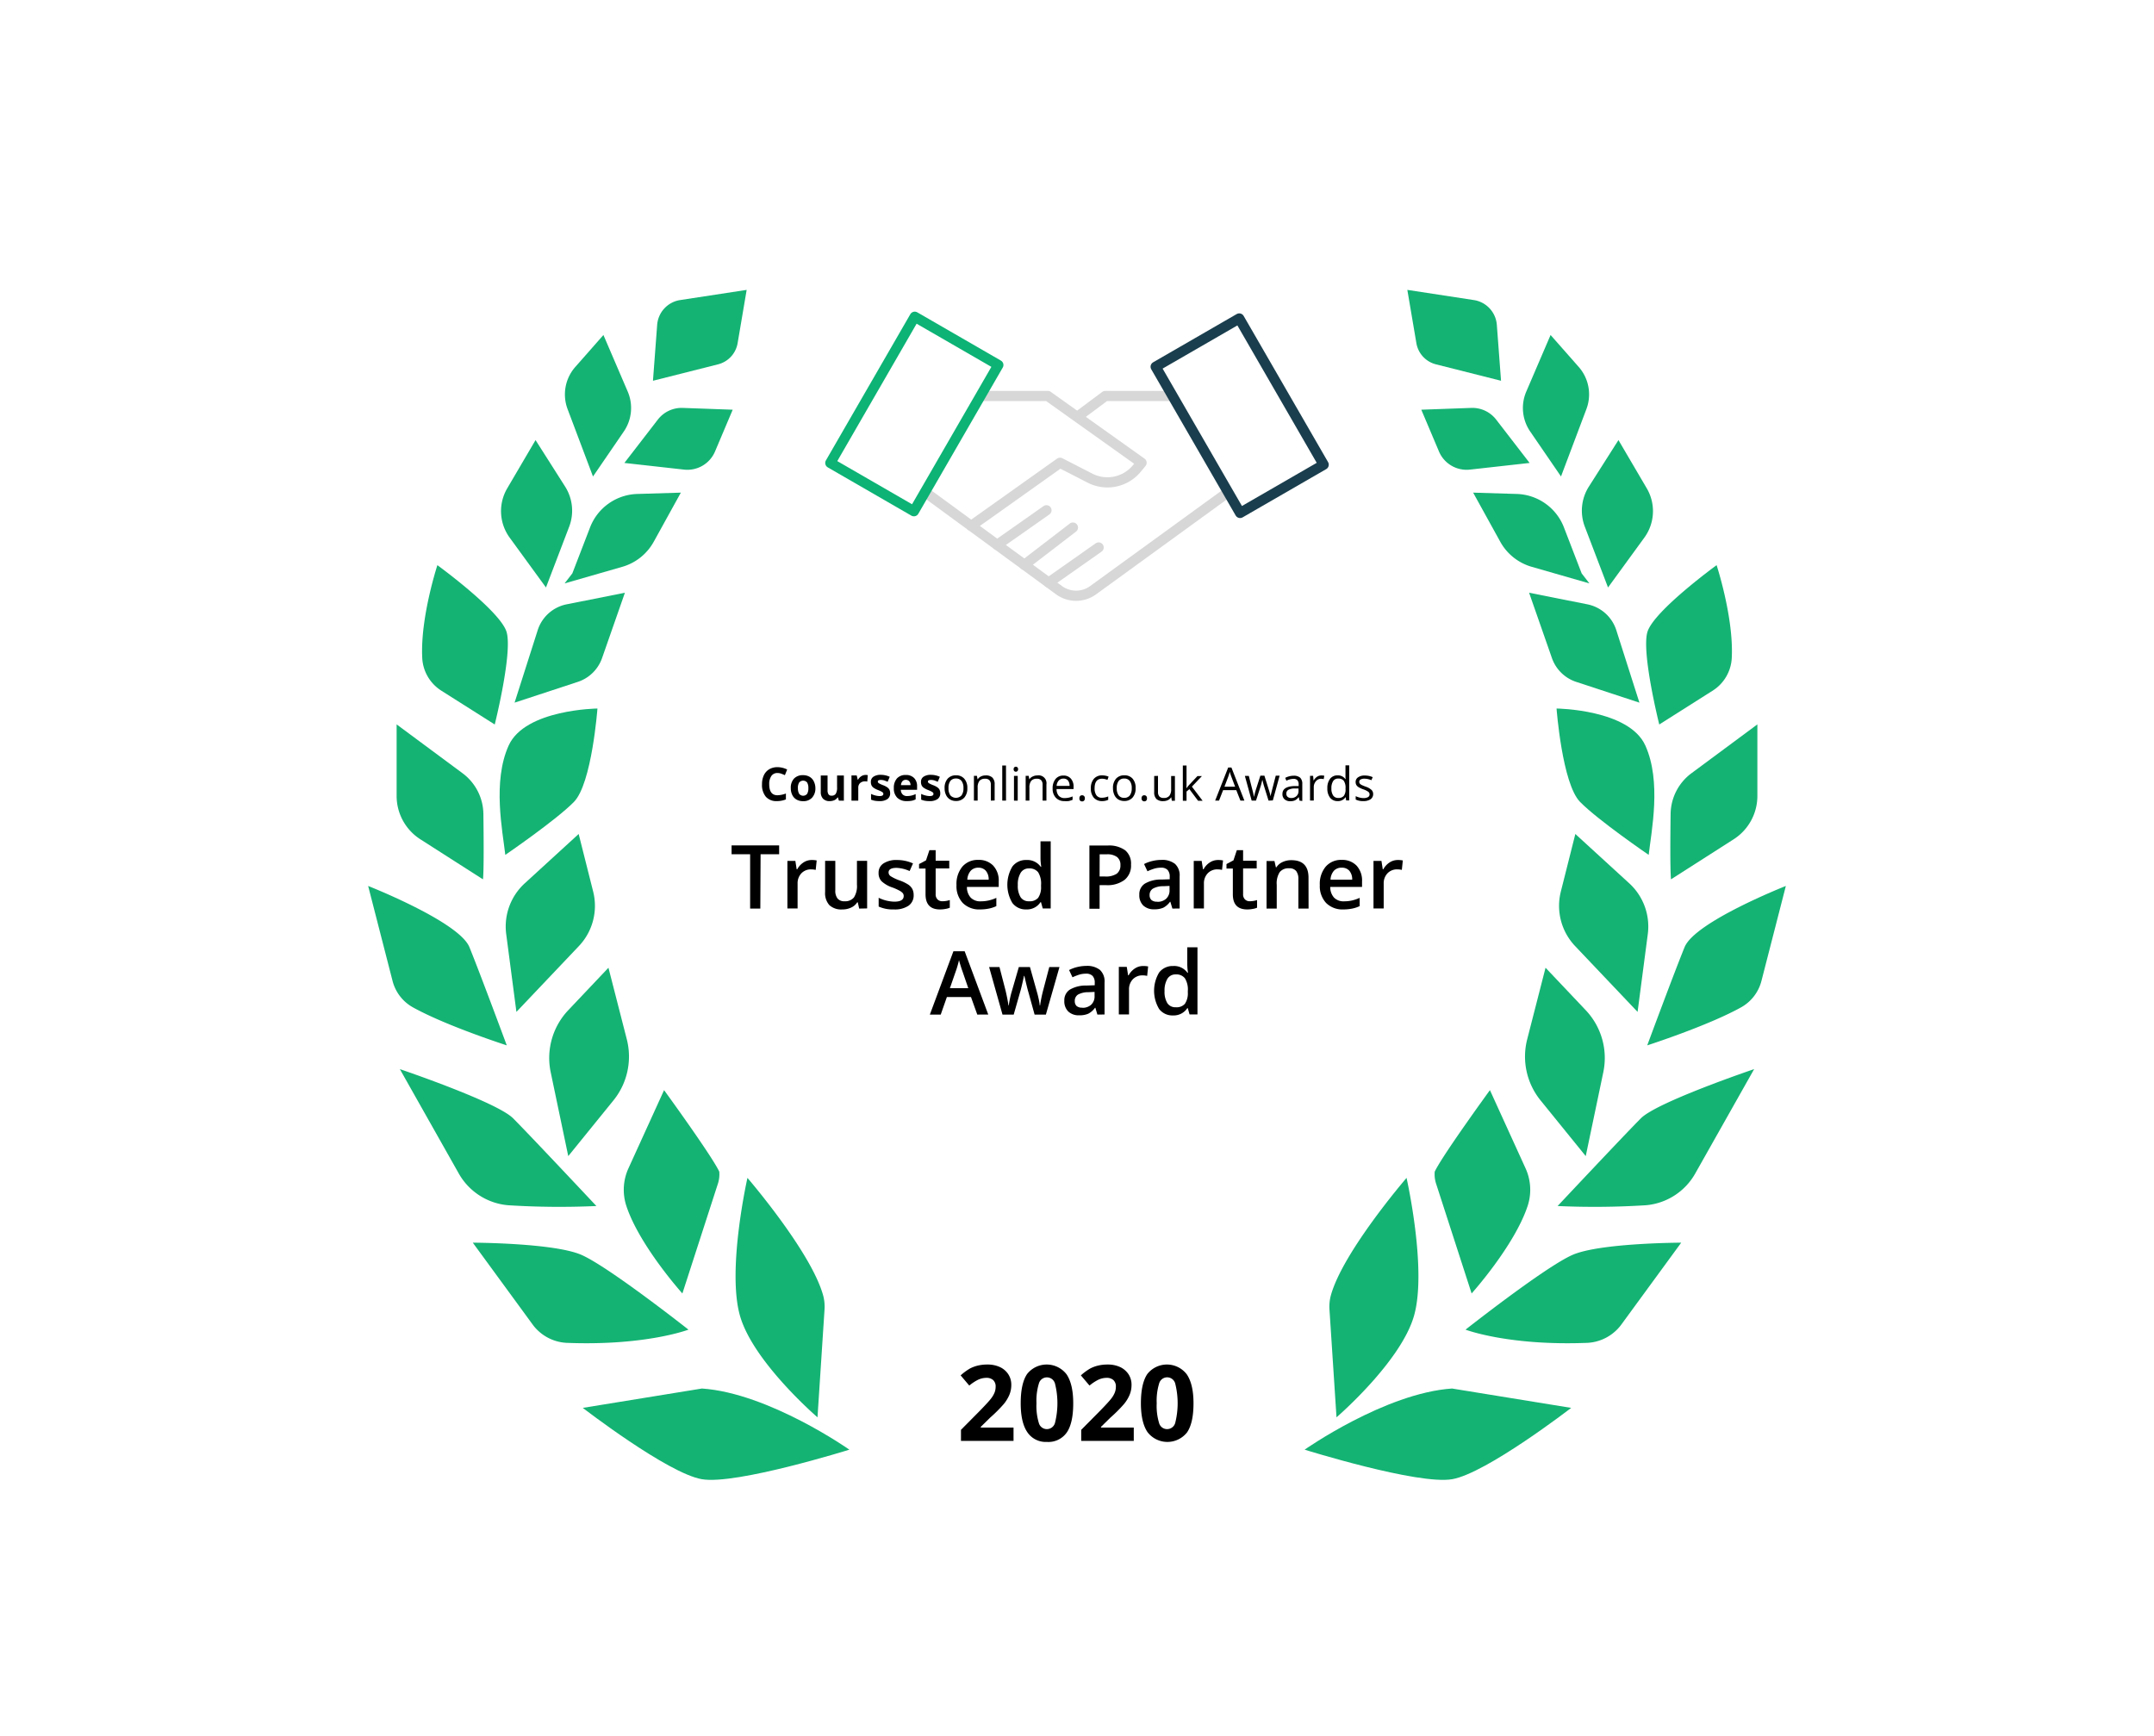<svg id="Layer_1" data-name="Layer 1" xmlns="http://www.w3.org/2000/svg" viewBox="0 0 634 511"><defs><style>.cls-1,.cls-2,.cls-3,.cls-4{fill:none;stroke-linecap:round;stroke-linejoin:round;stroke-width:3px;}.cls-1,.cls-3{stroke:#d7d7d7;}.cls-1{fill-rule:evenodd;}.cls-2{stroke:#0cb375;}.cls-4{stroke:#1a3e4d;}.cls-5{fill:#14b374;}</style></defs><title>COUK_Awards_Outlined</title><path d="M223.79,267.45h-3v-16h-5.46v-2.6h14v2.6h-5.46Z"/><path d="M238.9,253.15a6.76,6.76,0,0,1,1.48.13l-.29,2.78a5.68,5.68,0,0,0-1.32-.15,3.81,3.81,0,0,0-2.9,1.16,4.23,4.23,0,0,0-1.11,3v7.34h-3v-14h2.34l.39,2.48h.16a5.47,5.47,0,0,1,1.82-2A4.33,4.33,0,0,1,238.9,253.15Z"/><path d="M252.89,267.45l-.42-1.85h-.16a4.11,4.11,0,0,1-1.77,1.54,5.94,5.94,0,0,1-2.62.56,5.14,5.14,0,0,1-3.81-1.27,5.31,5.31,0,0,1-1.25-3.85V253.4h3v8.66a3.7,3.7,0,0,0,.66,2.42,2.49,2.49,0,0,0,2.06.81,3.31,3.31,0,0,0,2.77-1.13,6.22,6.22,0,0,0,.88-3.76v-7h3v14Z"/><path d="M268.92,263.45a3.66,3.66,0,0,1-1.5,3.15,7.19,7.19,0,0,1-4.29,1.1,10.13,10.13,0,0,1-4.51-.85v-2.58a11.1,11.1,0,0,0,4.61,1.14c1.84,0,2.76-.55,2.76-1.66a1.31,1.31,0,0,0-.31-.89,3.69,3.69,0,0,0-1-.73,16,16,0,0,0-1.94-.87,8.79,8.79,0,0,1-3.28-1.88,3.41,3.41,0,0,1-.86-2.43,3.19,3.19,0,0,1,1.45-2.8,6.87,6.87,0,0,1,4-1,11.3,11.3,0,0,1,4.68,1l-1,2.25a10.38,10.38,0,0,0-3.82-.94q-2.37,0-2.37,1.35a1.34,1.34,0,0,0,.62,1.11,12.9,12.9,0,0,0,2.68,1.26,12.39,12.39,0,0,1,2.53,1.23,3.64,3.64,0,0,1,1.17,1.29A3.8,3.8,0,0,1,268.92,263.45Z"/><path d="M277.38,265.29a7.25,7.25,0,0,0,2.18-.35v2.25a5.37,5.37,0,0,1-1.28.36,8.56,8.56,0,0,1-1.62.15c-2.82,0-4.24-1.49-4.24-4.47v-7.57h-1.91v-1.32l2.05-1.09,1-3h1.84v3.12h4v2.26h-4v7.52a2.09,2.09,0,0,0,.54,1.59A1.94,1.94,0,0,0,277.38,265.29Z"/><path d="M288.5,267.7a6.81,6.81,0,0,1-5.13-1.91,7.25,7.25,0,0,1-1.84-5.26,8,8,0,0,1,1.71-5.41,5.92,5.92,0,0,1,4.71-2,5.76,5.76,0,0,1,4.39,1.69,6.42,6.42,0,0,1,1.62,4.65v1.61H284.6a4.61,4.61,0,0,0,1.1,3.14,3.87,3.87,0,0,0,2.94,1.1,10.57,10.57,0,0,0,2.31-.24,11.23,11.23,0,0,0,2.31-.78v2.43a9.39,9.39,0,0,1-2.21.73A13.1,13.1,0,0,1,288.5,267.7ZM288,255.41a3,3,0,0,0-2.28.9,4.31,4.31,0,0,0-1,2.63H291a3.84,3.84,0,0,0-.84-2.63A2.84,2.84,0,0,0,288,255.41Z"/><path d="M302.08,267.7a4.91,4.91,0,0,1-4.1-1.9,10.46,10.46,0,0,1,0-10.73,4.93,4.93,0,0,1,4.13-1.92,4.85,4.85,0,0,1,4.22,2h.15a16.91,16.91,0,0,1-.22-2.38v-5.12h3v19.76h-2.34l-.52-1.85h-.14A4.76,4.76,0,0,1,302.08,267.7Zm.8-2.41a3.25,3.25,0,0,0,2.68-1,5.45,5.45,0,0,0,.86-3.35v-.42a6.32,6.32,0,0,0-.86-3.77,3.2,3.2,0,0,0-2.71-1.12,2.73,2.73,0,0,0-2.42,1.27,6.53,6.53,0,0,0-.85,3.64,6.35,6.35,0,0,0,.82,3.56A2.79,2.79,0,0,0,302.88,265.29Z"/><path d="M332.9,254.5A5.4,5.4,0,0,1,331,259a8.35,8.35,0,0,1-5.42,1.55h-1.93v6.95h-3V248.89H326a8.06,8.06,0,0,1,5.21,1.42A5.07,5.07,0,0,1,332.9,254.5ZM323.65,258h1.61a5.8,5.8,0,0,0,3.43-.81,3,3,0,0,0,1.09-2.54,2.87,2.87,0,0,0-1-2.39,4.83,4.83,0,0,0-3-.79h-2.11Z"/><path d="M345.08,267.45l-.6-2h-.1a5.79,5.79,0,0,1-2,1.75,6.48,6.48,0,0,1-2.64.46,4.48,4.48,0,0,1-3.24-1.12,4.19,4.19,0,0,1-1.16-3.16,3.69,3.69,0,0,1,1.62-3.27,9.26,9.26,0,0,1,4.91-1.21l2.42-.08v-.75a2.85,2.85,0,0,0-.63-2,2.54,2.54,0,0,0-1.94-.66,6.78,6.78,0,0,0-2.07.31,15.15,15.15,0,0,0-1.91.75l-1-2.13a10.3,10.3,0,0,1,2.5-.91,11.3,11.3,0,0,1,2.56-.31,6.08,6.08,0,0,1,4.05,1.17,4.57,4.57,0,0,1,1.36,3.67v9.46Zm-4.44-2a3.69,3.69,0,0,0,2.6-.9,3.3,3.3,0,0,0,1-2.55v-1.22l-1.8.08a6.16,6.16,0,0,0-3.07.7,2.14,2.14,0,0,0-1,1.93,1.88,1.88,0,0,0,.56,1.45A2.41,2.41,0,0,0,340.64,265.41Z"/><path d="M358.5,253.15a6.76,6.76,0,0,1,1.48.13l-.29,2.78a5.68,5.68,0,0,0-1.32-.15,3.81,3.81,0,0,0-2.9,1.16,4.23,4.23,0,0,0-1.11,3v7.34h-3v-14h2.33l.4,2.48h.15a5.47,5.47,0,0,1,1.82-2A4.33,4.33,0,0,1,358.5,253.15Z"/><path d="M367.82,265.29a7.25,7.25,0,0,0,2.18-.35v2.25a5.37,5.37,0,0,1-1.28.36,8.53,8.53,0,0,1-1.61.15q-4.25,0-4.24-4.47v-7.57H361v-1.32l2.05-1.09,1-3h1.84v3.12h4v2.26h-4v7.52a2.09,2.09,0,0,0,.54,1.59A1.94,1.94,0,0,0,367.82,265.29Z"/><path d="M385.16,267.45h-3v-8.64a3.8,3.8,0,0,0-.65-2.42,2.52,2.52,0,0,0-2.08-.8,3.27,3.27,0,0,0-2.76,1.12,6.1,6.1,0,0,0-.88,3.74v7h-3v-14h2.33l.42,1.85h.15a4.17,4.17,0,0,1,1.81-1.55,5.92,5.92,0,0,1,2.59-.55c3.36,0,5.05,1.71,5.05,5.14Z"/><path d="M395.44,267.7a6.8,6.8,0,0,1-5.12-1.91,7.26,7.26,0,0,1-1.85-5.26,7.91,7.91,0,0,1,1.72-5.41,5.92,5.92,0,0,1,4.71-2,5.78,5.78,0,0,1,4.39,1.69,6.46,6.46,0,0,1,1.61,4.65v1.61h-9.36a4.62,4.62,0,0,0,1.11,3.14,3.85,3.85,0,0,0,2.93,1.1,10.66,10.66,0,0,0,2.32-.24,11.36,11.36,0,0,0,2.3-.78v2.43a9.24,9.24,0,0,1-2.21.73A13,13,0,0,1,395.44,267.7Zm-.54-12.29a3,3,0,0,0-2.28.9,4.25,4.25,0,0,0-1,2.63H398a3.89,3.89,0,0,0-.84-2.63A2.86,2.86,0,0,0,394.9,255.41Z"/><path d="M411.41,253.15a6.86,6.86,0,0,1,1.49.13l-.29,2.78a5.81,5.81,0,0,0-1.32-.15,3.82,3.82,0,0,0-2.91,1.16,4.23,4.23,0,0,0-1.11,3v7.34h-3v-14h2.34l.39,2.48h.15a5.56,5.56,0,0,1,1.82-2A4.36,4.36,0,0,1,411.41,253.15Z"/><path d="M287.65,298.65l-1.85-5.16h-7.1l-1.81,5.16h-3.2L280.63,280h3.3l6.95,18.64ZM285,290.88l-1.74-5.06c-.13-.33-.3-.87-.53-1.6s-.38-1.26-.46-1.6a28.5,28.5,0,0,1-1,3.42l-1.68,4.84Z"/><path d="M304.52,298.65l-1.81-6.55q-.33-1.05-1.2-4.84h-.11q-.73,3.42-1.17,4.86l-1.86,6.53h-3.3l-3.94-14h3.05l1.79,6.92c.4,1.71.69,3.18.86,4.4h.08c.08-.62.21-1.33.38-2.13s.33-1.4.45-1.8l2.14-7.39h3.27l2.07,7.39c.13.42.29,1.05.48,1.91a13.88,13.88,0,0,1,.33,2h.11a38.26,38.26,0,0,1,.88-4.37l1.82-6.92h3l-4,14Z"/><path d="M323,298.65l-.59-2h-.11a5.62,5.62,0,0,1-2,1.75,6.41,6.41,0,0,1-2.64.46,4.44,4.44,0,0,1-3.23-1.12,4.19,4.19,0,0,1-1.16-3.16,3.7,3.7,0,0,1,1.61-3.27,9.28,9.28,0,0,1,4.91-1.21l2.43-.08v-.75a2.85,2.85,0,0,0-.63-2,2.58,2.58,0,0,0-1.95-.66,6.78,6.78,0,0,0-2.07.31,18.76,18.76,0,0,0-1.9.75l-1-2.13a10.46,10.46,0,0,1,2.5-.91,11.39,11.39,0,0,1,2.57-.31,6.07,6.07,0,0,1,4,1.17,4.57,4.57,0,0,1,1.37,3.67v9.46Zm-4.44-2a3.73,3.73,0,0,0,2.61-.9,3.33,3.33,0,0,0,1-2.55v-1.22l-1.8.08a6.19,6.19,0,0,0-3.07.7,2.14,2.14,0,0,0-.95,1.93,1.88,1.88,0,0,0,.55,1.45A2.45,2.45,0,0,0,318.59,296.61Z"/><path d="M336.45,284.35a6.86,6.86,0,0,1,1.49.13l-.29,2.78a5.81,5.81,0,0,0-1.32-.15,3.87,3.87,0,0,0-2.91,1.16,4.23,4.23,0,0,0-1.11,3v7.34h-3v-14h2.34l.39,2.48h.15a5.65,5.65,0,0,1,1.82-2A4.36,4.36,0,0,1,336.45,284.35Z"/><path d="M345.28,298.9a4.9,4.9,0,0,1-4.11-1.9,10.46,10.46,0,0,1,0-10.73,5,5,0,0,1,4.14-1.92,4.82,4.82,0,0,1,4.21,2h.15a18.51,18.51,0,0,1-.21-2.39v-5.12h3v19.76h-2.33l-.52-1.84h-.14A4.79,4.79,0,0,1,345.28,298.9Zm.8-2.41a3.23,3.23,0,0,0,2.67-1,5.45,5.45,0,0,0,.87-3.35v-.42a6.24,6.24,0,0,0-.87-3.77,3.17,3.17,0,0,0-2.7-1.12,2.75,2.75,0,0,0-2.43,1.27,6.64,6.64,0,0,0-.85,3.64,6.35,6.35,0,0,0,.83,3.56A2.79,2.79,0,0,0,346.08,296.49Z"/><path d="M228.84,227.54a2.11,2.11,0,0,0-1.8.87,4.12,4.12,0,0,0-.63,2.44q0,3.24,2.43,3.24a7.7,7.7,0,0,0,2.48-.51v1.73a6.87,6.87,0,0,1-2.67.5,4.07,4.07,0,0,1-3.24-1.29,5.41,5.41,0,0,1-1.12-3.69,6,6,0,0,1,.55-2.65,4.07,4.07,0,0,1,1.58-1.75,4.75,4.75,0,0,1,2.42-.61,6.49,6.49,0,0,1,2.85.69l-.67,1.67a11.37,11.37,0,0,0-1.09-.45A3.25,3.25,0,0,0,228.84,227.54Z"/><path d="M240,232a4,4,0,0,1-1,2.83,3.44,3.44,0,0,1-2.66,1,3.76,3.76,0,0,1-1.89-.47,3.09,3.09,0,0,1-1.25-1.35,4.38,4.38,0,0,1-.44-2,3.92,3.92,0,0,1,.95-2.83,3.49,3.49,0,0,1,2.67-1,3.72,3.72,0,0,1,1.88.46,3.08,3.08,0,0,1,1.26,1.34A4.51,4.51,0,0,1,240,232Zm-5.14,0a3.06,3.06,0,0,0,.37,1.67,1.5,1.5,0,0,0,2.34,0,3.14,3.14,0,0,0,.36-1.67,3.08,3.08,0,0,0-.36-1.66,1.53,1.53,0,0,0-2.35,0A3.08,3.08,0,0,0,234.84,232Z"/><path d="M246.91,235.67l-.27-.94h-.11a2.13,2.13,0,0,1-.92.8,3.27,3.27,0,0,1-1.36.28,2.61,2.61,0,0,1-2-.7,2.8,2.8,0,0,1-.67-2v-4.84h2v4.34a2.09,2.09,0,0,0,.28,1.2,1,1,0,0,0,.91.4,1.38,1.38,0,0,0,1.23-.56,3.47,3.47,0,0,0,.38-1.89v-3.49h2v7.42Z"/><path d="M254.74,228.11a3.23,3.23,0,0,1,.68.06l-.15,1.9a2.06,2.06,0,0,0-.6-.07,2.15,2.15,0,0,0-1.51.5,1.81,1.81,0,0,0-.54,1.4v3.77h-2v-7.42h1.54l.3,1.25h.1a2.82,2.82,0,0,1,.93-1A2.34,2.34,0,0,1,254.74,228.11Z"/><path d="M262,233.47a2,2,0,0,1-.79,1.74,3.92,3.92,0,0,1-2.38.6,7.71,7.71,0,0,1-1.38-.11,5.8,5.8,0,0,1-1.07-.32V233.7a7,7,0,0,0,1.27.45,5.21,5.21,0,0,0,1.25.18c.73,0,1.1-.22,1.1-.64a.56.56,0,0,0-.14-.39,2.32,2.32,0,0,0-.51-.34c-.24-.13-.56-.27-1-.44a6,6,0,0,1-1.25-.66,1.87,1.87,0,0,1-.59-.71,2.3,2.3,0,0,1-.18-1,1.74,1.74,0,0,1,.77-1.53,3.72,3.72,0,0,1,2.17-.54,6.13,6.13,0,0,1,2.61.58l-.61,1.46c-.37-.15-.72-.29-1-.39a3.4,3.4,0,0,0-1-.15q-.9,0-.9.48a.59.59,0,0,0,.29.48,8.08,8.08,0,0,0,1.27.59,5.36,5.36,0,0,1,1.27.66,1.89,1.89,0,0,1,.6.7A2.15,2.15,0,0,1,262,233.47Z"/><path d="M266.89,235.81a3.83,3.83,0,0,1-2.8-1,3.78,3.78,0,0,1-1-2.81,4.12,4.12,0,0,1,.93-2.88,3.34,3.34,0,0,1,2.58-1,3.29,3.29,0,0,1,2.46.9,3.38,3.38,0,0,1,.87,2.47v1h-4.79a2,2,0,0,0,.52,1.34,1.75,1.75,0,0,0,1.34.49,5.81,5.81,0,0,0,1.27-.14,6.4,6.4,0,0,0,1.24-.44v1.56a4.74,4.74,0,0,1-1.13.4A7.67,7.67,0,0,1,266.89,235.81Zm-.28-6.26a1.29,1.29,0,0,0-1,.41,1.94,1.94,0,0,0-.42,1.16H268a1.7,1.7,0,0,0-.39-1.16A1.33,1.33,0,0,0,266.61,229.55Z"/><path d="M276.75,233.47a2,2,0,0,1-.79,1.74,3.92,3.92,0,0,1-2.38.6,7.71,7.71,0,0,1-1.38-.11,5.8,5.8,0,0,1-1.07-.32V233.7a7,7,0,0,0,1.27.45,5.21,5.21,0,0,0,1.25.18c.73,0,1.1-.22,1.1-.64a.56.56,0,0,0-.14-.39,2.32,2.32,0,0,0-.51-.34c-.24-.13-.56-.27-1-.44a6,6,0,0,1-1.25-.66,1.87,1.87,0,0,1-.59-.71,2.3,2.3,0,0,1-.18-1,1.74,1.74,0,0,1,.77-1.53,3.72,3.72,0,0,1,2.17-.54,6.13,6.13,0,0,1,2.61.58l-.61,1.46c-.37-.15-.72-.29-1-.39a3.4,3.4,0,0,0-1-.15q-.9,0-.9.48a.59.59,0,0,0,.29.48,8.08,8.08,0,0,0,1.27.59,5.36,5.36,0,0,1,1.27.66,1.89,1.89,0,0,1,.6.7A2.15,2.15,0,0,1,276.75,233.47Z"/><path d="M284.72,232a4.07,4.07,0,0,1-.89,2.78,3.19,3.19,0,0,1-2.48,1,3.31,3.31,0,0,1-1.73-.46,3,3,0,0,1-1.17-1.32,4.5,4.5,0,0,1-.42-2,4.05,4.05,0,0,1,.89-2.78,3.17,3.17,0,0,1,2.48-1,3.07,3.07,0,0,1,2.42,1A4,4,0,0,1,284.72,232Zm-5.54,0a3.44,3.44,0,0,0,.55,2.12,2.23,2.23,0,0,0,3.29,0,3.49,3.49,0,0,0,.56-2.13,3.4,3.4,0,0,0-.56-2.11,2,2,0,0,0-1.66-.72,2,2,0,0,0-1.63.71A3.4,3.4,0,0,0,279.18,232Z"/><path d="M291.64,235.67V231a1.89,1.89,0,0,0-.41-1.33,1.62,1.62,0,0,0-1.27-.44,2.05,2.05,0,0,0-1.67.62,3.14,3.14,0,0,0-.53,2v3.81h-1.1v-7.28h.89l.18,1h.06a2.14,2.14,0,0,1,.95-.83,3,3,0,0,1,1.36-.3,2.76,2.76,0,0,1,2,.64,2.71,2.71,0,0,1,.66,2v4.74Z"/><path d="M296.11,235.67H295V225.34h1.1Z"/><path d="M298.35,226.42a.73.73,0,0,1,.19-.55.63.63,0,0,1,.46-.18.65.65,0,0,1,.46.18.71.71,0,0,1,.2.55.75.75,0,0,1-.2.56.65.65,0,0,1-.46.18.63.63,0,0,1-.46-.18A.79.79,0,0,1,298.35,226.42Zm1.2,9.25h-1.1v-7.28h1.1Z"/><path d="M306.87,235.67V231a1.89,1.89,0,0,0-.41-1.33,1.61,1.61,0,0,0-1.26-.44,2.08,2.08,0,0,0-1.68.62,3.14,3.14,0,0,0-.53,2v3.81h-1.1v-7.28h.89l.18,1H303a2.14,2.14,0,0,1,1-.83,3,3,0,0,1,1.36-.3,2.32,2.32,0,0,1,2.64,2.67v4.74Z"/><path d="M313.31,235.81a3.32,3.32,0,0,1-2.54-1,3.76,3.76,0,0,1-.94-2.73,4.2,4.2,0,0,1,.87-2.79,2.88,2.88,0,0,1,2.33-1,2.74,2.74,0,0,1,2.16.9,3.46,3.46,0,0,1,.8,2.38v.69h-5a2.92,2.92,0,0,0,.65,2,2.25,2.25,0,0,0,1.73.66,5.84,5.84,0,0,0,2.33-.49v1a7.12,7.12,0,0,1-1.11.36A6.48,6.48,0,0,1,313.31,235.81Zm-.3-6.62a1.78,1.78,0,0,0-1.39.57,2.59,2.59,0,0,0-.62,1.58h3.81a2.42,2.42,0,0,0-.47-1.6A1.63,1.63,0,0,0,313,229.19Z"/><path d="M317.71,235a1,1,0,0,1,.2-.67.72.72,0,0,1,.58-.23.75.75,0,0,1,.6.23.9.9,0,0,1,.22.67.89.89,0,0,1-.22.66.75.75,0,0,1-.6.24.79.79,0,0,1-.56-.21A.91.91,0,0,1,317.71,235Z"/><path d="M324.4,235.81a3.12,3.12,0,0,1-2.45-1,4,4,0,0,1-.87-2.75,4.09,4.09,0,0,1,.89-2.82,3.13,3.13,0,0,1,2.5-1,5.35,5.35,0,0,1,1,.11,3.84,3.84,0,0,1,.83.27l-.34.94a5.78,5.78,0,0,0-.8-.25,3.79,3.79,0,0,0-.76-.09c-1.48,0-2.22.94-2.22,2.83a3.39,3.39,0,0,0,.54,2.06,1.88,1.88,0,0,0,1.6.71,4.94,4.94,0,0,0,1.87-.39v1A4,4,0,0,1,324.4,235.81Z"/><path d="M334.25,232a4,4,0,0,1-.9,2.78,3.16,3.16,0,0,1-2.47,1,3.37,3.37,0,0,1-1.74-.46A3.08,3.08,0,0,1,328,234a4.64,4.64,0,0,1-.41-2,4.05,4.05,0,0,1,.89-2.78,3.15,3.15,0,0,1,2.47-1,3.08,3.08,0,0,1,2.43,1A4,4,0,0,1,334.25,232Zm-5.55,0a3.44,3.44,0,0,0,.56,2.12,1.93,1.93,0,0,0,1.64.73,2,2,0,0,0,1.65-.72,3.49,3.49,0,0,0,.56-2.13,3.4,3.4,0,0,0-.56-2.11,2,2,0,0,0-1.66-.72,1.94,1.94,0,0,0-1.63.71A3.4,3.4,0,0,0,328.7,232Z"/><path d="M336,235a.94.94,0,0,1,.21-.67.71.71,0,0,1,.58-.23.75.75,0,0,1,.6.23.94.94,0,0,1,.21.67.93.93,0,0,1-.21.66.86.86,0,0,1-1.16,0A.91.91,0,0,1,336,235Z"/><path d="M340.84,228.39v4.73a1.92,1.92,0,0,0,.41,1.33,1.64,1.64,0,0,0,1.26.43,2,2,0,0,0,1.67-.62,3.12,3.12,0,0,0,.53-2v-3.83h1.11v7.28h-.91l-.16-1h-.06a2.21,2.21,0,0,1-.94.82,3.17,3.17,0,0,1-1.37.29,2.82,2.82,0,0,1-2-.63,2.7,2.7,0,0,1-.66-2v-4.77Z"/><path d="M349.24,232a11.6,11.6,0,0,1,.87-1.06l2.35-2.5h1.31l-2.95,3.11,3.16,4.17h-1.34l-2.57-3.44-.83.72v2.72h-1.09V225.34h1.09v5.48c0,.24,0,.62-.05,1.13Z"/><path d="M365.1,235.67l-1.21-3.08H360l-1.2,3.08h-1.14l3.84-9.75h.95l3.82,9.75Zm-1.56-4.1-1.13-3a13.77,13.77,0,0,1-.45-1.4,14,14,0,0,1-.42,1.4l-1.14,3Z"/><path d="M373.38,235.67l-1.33-4.27c-.09-.26-.24-.85-.47-1.78h-.06c-.17.78-.33,1.38-.46,1.8l-1.38,4.25h-1.27l-2-7.28h1.16c.47,1.83.82,3.23,1.07,4.18a14.73,14.73,0,0,1,.42,1.94h.05c.05-.26.13-.58.24-1s.2-.72.28-1l1.34-4.18h1.19l1.31,4.18a15.35,15.35,0,0,1,.5,1.92h0c0-.16.07-.4.15-.74s.54-2.11,1.38-5.36h1.14l-2,7.28Z"/><path d="M382.5,235.67l-.22-1h-.06a3.2,3.2,0,0,1-1.08.93,3.33,3.33,0,0,1-1.35.24,2.44,2.44,0,0,1-1.7-.56,2,2,0,0,1-.62-1.59c0-1.47,1.18-2.24,3.53-2.31l1.24,0v-.45a1.85,1.85,0,0,0-.37-1.27,1.53,1.53,0,0,0-1.18-.4,4.82,4.82,0,0,0-2.06.55l-.34-.84a4.91,4.91,0,0,1,1.18-.46,5.19,5.19,0,0,1,1.29-.17,2.82,2.82,0,0,1,1.93.58,2.47,2.47,0,0,1,.62,1.86v5ZM380,234.9a2.21,2.21,0,0,0,1.61-.57,2,2,0,0,0,.59-1.58v-.66l-1.1,0a4,4,0,0,0-1.9.41,1.23,1.23,0,0,0-.58,1.13,1.15,1.15,0,0,0,.36.91A1.55,1.55,0,0,0,380,234.9Z"/><path d="M388.91,228.26a4.6,4.6,0,0,1,.87.08l-.16,1a4.15,4.15,0,0,0-.79-.1,1.94,1.94,0,0,0-1.51.72,2.63,2.63,0,0,0-.63,1.79v3.9h-1.1v-7.28h.91l.12,1.35h.06a3.14,3.14,0,0,1,1-1.09A2.18,2.18,0,0,1,388.91,228.26Z"/><path d="M396.1,234.7H396a2.6,2.6,0,0,1-2.29,1.11,2.71,2.71,0,0,1-2.22-1,4.3,4.3,0,0,1-.8-2.78,4.35,4.35,0,0,1,.8-2.79,2.67,2.67,0,0,1,2.22-1,2.63,2.63,0,0,1,2.27,1.08h.09l-.05-.53,0-.51v-3h1.1v10.33h-.9Zm-2.21.18a2,2,0,0,0,1.64-.61,3.09,3.09,0,0,0,.51-2v-.24a3.64,3.64,0,0,0-.52-2.2,2,2,0,0,0-1.64-.66,1.7,1.7,0,0,0-1.49.75,3.77,3.77,0,0,0-.51,2.13,3.57,3.57,0,0,0,.51,2.1A1.71,1.71,0,0,0,393.89,234.88Z"/><path d="M404.17,233.69a1.83,1.83,0,0,1-.75,1.57,3.65,3.65,0,0,1-2.13.55,4.68,4.68,0,0,1-2.26-.46v-1a5.83,5.83,0,0,0,1.13.41,4.32,4.32,0,0,0,1.16.16,2.61,2.61,0,0,0,1.33-.28.9.9,0,0,0,.46-.84.92.92,0,0,0-.37-.73,5.51,5.51,0,0,0-1.44-.71,7.52,7.52,0,0,1-1.44-.66,2,2,0,0,1-.64-.64,1.69,1.69,0,0,1-.21-.86,1.61,1.61,0,0,1,.73-1.4,3.3,3.3,0,0,1,2-.52,5.78,5.78,0,0,1,2.3.48l-.39.9a5.28,5.28,0,0,0-2-.45,2.34,2.34,0,0,0-1.18.24.75.75,0,0,0-.4.68.84.84,0,0,0,.15.5,1.68,1.68,0,0,0,.48.39,12.5,12.5,0,0,0,1.28.54,4.68,4.68,0,0,1,1.75,1A1.69,1.69,0,0,1,404.17,233.69Z"/><polyline class="cls-1" points="344.12 116.56 325.34 116.56 317.55 122.36"/><path class="cls-1" d="M272.32,144.89l39.41,28.85a8.52,8.52,0,0,0,10,0l39-28.32"/><path class="cls-1" d="M289.2,116.56h19.2L336,136.22l-1.38,1.67a11.22,11.22,0,0,1-13.79,2.86L312,136.22,285.85,154.8"/><rect class="cls-2" x="244.27" y="107.65" width="49.7" height="28.41" transform="translate(509.21 -50.28) rotate(120)"/><line class="cls-3" x1="293.5" y1="160.39" x2="308.01" y2="150.2"/><line class="cls-3" x1="301.52" y1="166.26" x2="315.8" y2="155.29"/><line class="cls-3" x1="308.66" y1="171.49" x2="323.37" y2="161.15"/><rect class="cls-4" x="340.03" y="108.16" width="49.7" height="28.41" transform="translate(288.41 -254.81) rotate(60)"/><path d="M298.32,424.14H282.85v-3.26l5.56-5.61c1.64-1.69,2.72-2.86,3.22-3.51a7.68,7.68,0,0,0,1.09-1.81,4.61,4.61,0,0,0,.33-1.72,2.53,2.53,0,0,0-.73-2,2.86,2.86,0,0,0-2-.65,5.7,5.7,0,0,0-2.5.59,13.49,13.49,0,0,0-2.53,1.68l-2.54-3a16.78,16.78,0,0,1,2.71-2,9.84,9.84,0,0,1,2.35-.88,11.77,11.77,0,0,1,2.84-.31,8.53,8.53,0,0,1,3.67.75,5.88,5.88,0,0,1,2.46,2.12,5.6,5.6,0,0,1,.88,3.12,7.59,7.59,0,0,1-.54,2.87,11.19,11.19,0,0,1-1.66,2.75,41.55,41.55,0,0,1-4,4L288.68,420v.21h9.64Z"/><path d="M315.89,413.07q0,5.81-1.89,8.58a6.6,6.6,0,0,1-5.86,2.79,6.51,6.51,0,0,1-5.77-2.88c-1.3-1.91-1.94-4.75-1.94-8.49q0-5.85,1.89-8.63a7.36,7.36,0,0,1,11.62.12Q315.89,407.47,315.89,413.07Zm-10.82,0a17.19,17.19,0,0,0,.71,5.84,2.44,2.44,0,0,0,2.36,1.76,2.48,2.48,0,0,0,2.37-1.79,23.8,23.8,0,0,0,0-11.66,2.47,2.47,0,0,0-2.36-1.78,2.44,2.44,0,0,0-2.36,1.78A17.34,17.34,0,0,0,305.07,413.07Z"/><path d="M333.71,424.14H318.24v-3.26l5.56-5.61c1.64-1.69,2.72-2.86,3.22-3.51a7.36,7.36,0,0,0,1.09-1.81,4.61,4.61,0,0,0,.33-1.72,2.53,2.53,0,0,0-.73-2,2.86,2.86,0,0,0-2-.65,5.7,5.7,0,0,0-2.5.59,13.49,13.49,0,0,0-2.53,1.68l-2.54-3a16.78,16.78,0,0,1,2.71-2,9.84,9.84,0,0,1,2.35-.88,11.77,11.77,0,0,1,2.84-.31,8.53,8.53,0,0,1,3.67.75,6,6,0,0,1,2.46,2.12,5.6,5.6,0,0,1,.88,3.12,7.59,7.59,0,0,1-.54,2.87,10.89,10.89,0,0,1-1.66,2.75,40.75,40.75,0,0,1-4,4L324.07,420v.21h9.64Z"/><path d="M351.29,413.07q0,5.81-1.91,8.58a7.37,7.37,0,0,1-11.62-.09c-1.3-1.91-1.95-4.75-1.95-8.49,0-3.9.64-6.78,1.9-8.63a7.35,7.35,0,0,1,11.61.12Q351.29,407.47,351.29,413.07Zm-10.83,0a17.19,17.19,0,0,0,.71,5.84,2.43,2.43,0,0,0,2.37,1.76,2.48,2.48,0,0,0,2.36-1.79,23.8,23.8,0,0,0,0-11.66,2.45,2.45,0,0,0-4.72,0A17.34,17.34,0,0,0,340.46,413.07Z"/><path class="cls-5" d="M240.62,417.2S221.77,401,217.83,387.4,220,346.72,220,346.72s18.87,21.89,22.32,34.73a12.83,12.83,0,0,1,.36,4.14Z"/><path class="cls-5" d="M250,426.72s-23.67-16.65-43.39-18l-35.07,5.7s25,19.29,35.07,21S250,426.72,250,426.72Z"/><path class="cls-5" d="M200.85,380.74s-12.59-14-16.48-25.73a15.22,15.22,0,0,1,.61-11.12l10.48-23s14.06,19.31,16.25,24h0a8.92,8.92,0,0,1-.4,3.52Z"/><path class="cls-5" d="M139.16,365.79s23.93.06,32,3.6,31.48,22,31.48,22-12.66,4.83-36,3.88a13.26,13.26,0,0,1-10.07-5.67Z"/><path class="cls-5" d="M179.09,284.86l-11.83,12.5a20.45,20.45,0,0,0-5.17,18.26l5.17,24.69,13.29-16.39a20.49,20.49,0,0,0,3.94-18Z"/><path class="cls-5" d="M117.69,314.7s28.49,9.64,33.31,14.46S175.54,355,175.54,355a240.73,240.73,0,0,1-26-.23A18.48,18.48,0,0,1,135,345.37Z"/><path class="cls-5" d="M170.32,245.49,154.4,260.06A17.23,17.23,0,0,0,149,275l3,22.86,18.39-19.38a17.2,17.2,0,0,0,4.21-16Z"/><path class="cls-5" d="M108.36,260.79s26.74,10.52,29.8,18,11,28.92,11,28.92-17.8-5.73-27.62-11.19a12.42,12.42,0,0,1-6-7.79Z"/><path class="cls-5" d="M142.16,258.84c.28-2.71.21-12.3.12-19.22a15.15,15.15,0,0,0-6.12-12l-19.42-14.39v21.06a15.15,15.15,0,0,0,7,12.77Z"/><path class="cls-5" d="M148.73,251.64c-.79-7-3.83-21.58,1-32.22s26.12-10.86,26.12-10.86-1.64,22.1-6.92,27.49S148.73,251.64,148.73,251.64Z"/><path class="cls-5" d="M145.62,213.26s5.26-21,3.5-27.18-20.38-19.72-20.38-19.72-5.07,15.47-4.46,27.3a12.1,12.1,0,0,0,5.6,9.63Z"/><path class="cls-5" d="M151.46,206.83l18.63-6.12a11.31,11.31,0,0,0,7.12-7l6.72-19.23-17.12,3.4a11.26,11.26,0,0,0-8.55,7.63Z"/><path class="cls-5" d="M166.18,171.73l17-4.89a15.44,15.44,0,0,0,9.22-7.34l8-14.49-12.82.39a15.38,15.38,0,0,0-13.91,9.86l-5.21,13.52"/><path class="cls-5" d="M157.63,129.54l8.7,13.68a13.22,13.22,0,0,1,1.2,11.82l-6.83,17.89L150,158.24a13.25,13.25,0,0,1-.72-14.47Z"/><path class="cls-5" d="M177.61,98.61,169.34,108a12.24,12.24,0,0,0-2.28,12.42l7.48,19.84L183.62,127a12.24,12.24,0,0,0,1.14-11.74Z"/><path class="cls-5" d="M183.78,136.27l9.84-12.75a8.86,8.86,0,0,1,7.33-3.45l14.71.53-5.19,12.27a8.84,8.84,0,0,1-9.14,5.36Z"/><path class="cls-5" d="M192.19,112.08l1.24-16.5a8,8,0,0,1,6.72-7.25l19.62-3L217.11,101a7.77,7.77,0,0,1-5.75,6.24Z"/><path class="cls-5" d="M393.38,417.2s18.85-16.21,22.79-29.8S414,346.72,414,346.72s-18.87,21.89-22.32,34.73a12.83,12.83,0,0,0-.36,4.14Z"/><path class="cls-5" d="M384,426.72s23.67-16.65,43.39-18l35.07,5.7s-25,19.29-35.07,21S384,426.72,384,426.72Z"/><path class="cls-5" d="M433.15,380.74s12.59-14,16.48-25.73a15.22,15.22,0,0,0-.61-11.12l-10.48-23s-14.06,19.31-16.25,24h0a8.92,8.92,0,0,0,.4,3.52Z"/><path class="cls-5" d="M494.84,365.79s-23.93.06-32,3.6-31.48,22-31.48,22,12.66,4.83,36,3.88a13.26,13.26,0,0,0,10.07-5.67Z"/><path class="cls-5" d="M454.91,284.86l11.83,12.5a20.45,20.45,0,0,1,5.17,18.26l-5.17,24.69-13.29-16.39a20.49,20.49,0,0,1-3.94-18Z"/><path class="cls-5" d="M516.31,314.7s-28.49,9.64-33.31,14.46S458.46,355,458.46,355a240.73,240.73,0,0,0,26-.23A18.48,18.48,0,0,0,499,345.37Z"/><path class="cls-5" d="M463.68,245.49l15.92,14.57A17.23,17.23,0,0,1,485,275l-3,22.86-18.39-19.38a17.2,17.2,0,0,1-4.21-16Z"/><path class="cls-5" d="M525.64,260.79s-26.74,10.52-29.8,18-11,28.92-11,28.92,17.8-5.73,27.62-11.19a12.42,12.42,0,0,0,6-7.79Z"/><path class="cls-5" d="M491.84,258.84c-.28-2.71-.21-12.3-.12-19.22a15.15,15.15,0,0,1,6.12-12l19.42-14.39v21.06a15.15,15.15,0,0,1-7,12.77Z"/><path class="cls-5" d="M485.27,251.64c.79-7,3.83-21.58-1-32.22s-26.12-10.86-26.12-10.86,1.64,22.1,6.92,27.49S485.27,251.64,485.27,251.64Z"/><path class="cls-5" d="M488.38,213.26s-5.26-21-3.5-27.18,20.38-19.72,20.38-19.72,5.07,15.47,4.46,27.3a12.1,12.1,0,0,1-5.6,9.63Z"/><path class="cls-5" d="M482.54,206.83l-18.63-6.12a11.31,11.31,0,0,1-7.12-7l-6.72-19.23,17.12,3.4a11.26,11.26,0,0,1,8.55,7.63Z"/><path class="cls-5" d="M467.82,171.73l-17-4.89a15.44,15.44,0,0,1-9.22-7.34l-8-14.49,12.82.39a15.38,15.38,0,0,1,13.91,9.86l5.21,13.52"/><path class="cls-5" d="M476.37,129.54l-8.7,13.68a13.22,13.22,0,0,0-1.2,11.82l6.83,17.89L484,158.24a13.25,13.25,0,0,0,.72-14.47Z"/><path class="cls-5" d="M456.39,98.61l8.27,9.38a12.24,12.24,0,0,1,2.28,12.42l-7.48,19.84L450.38,127a12.24,12.24,0,0,1-1.14-11.74Z"/><path class="cls-5" d="M450.22,136.27l-9.84-12.75a8.86,8.86,0,0,0-7.33-3.45l-14.71.53,5.19,12.27a8.84,8.84,0,0,0,9.14,5.36Z"/><path class="cls-5" d="M441.81,112.08l-1.24-16.5a8,8,0,0,0-6.72-7.25l-19.62-3L416.89,101a7.77,7.77,0,0,0,5.75,6.24Z"/></svg>